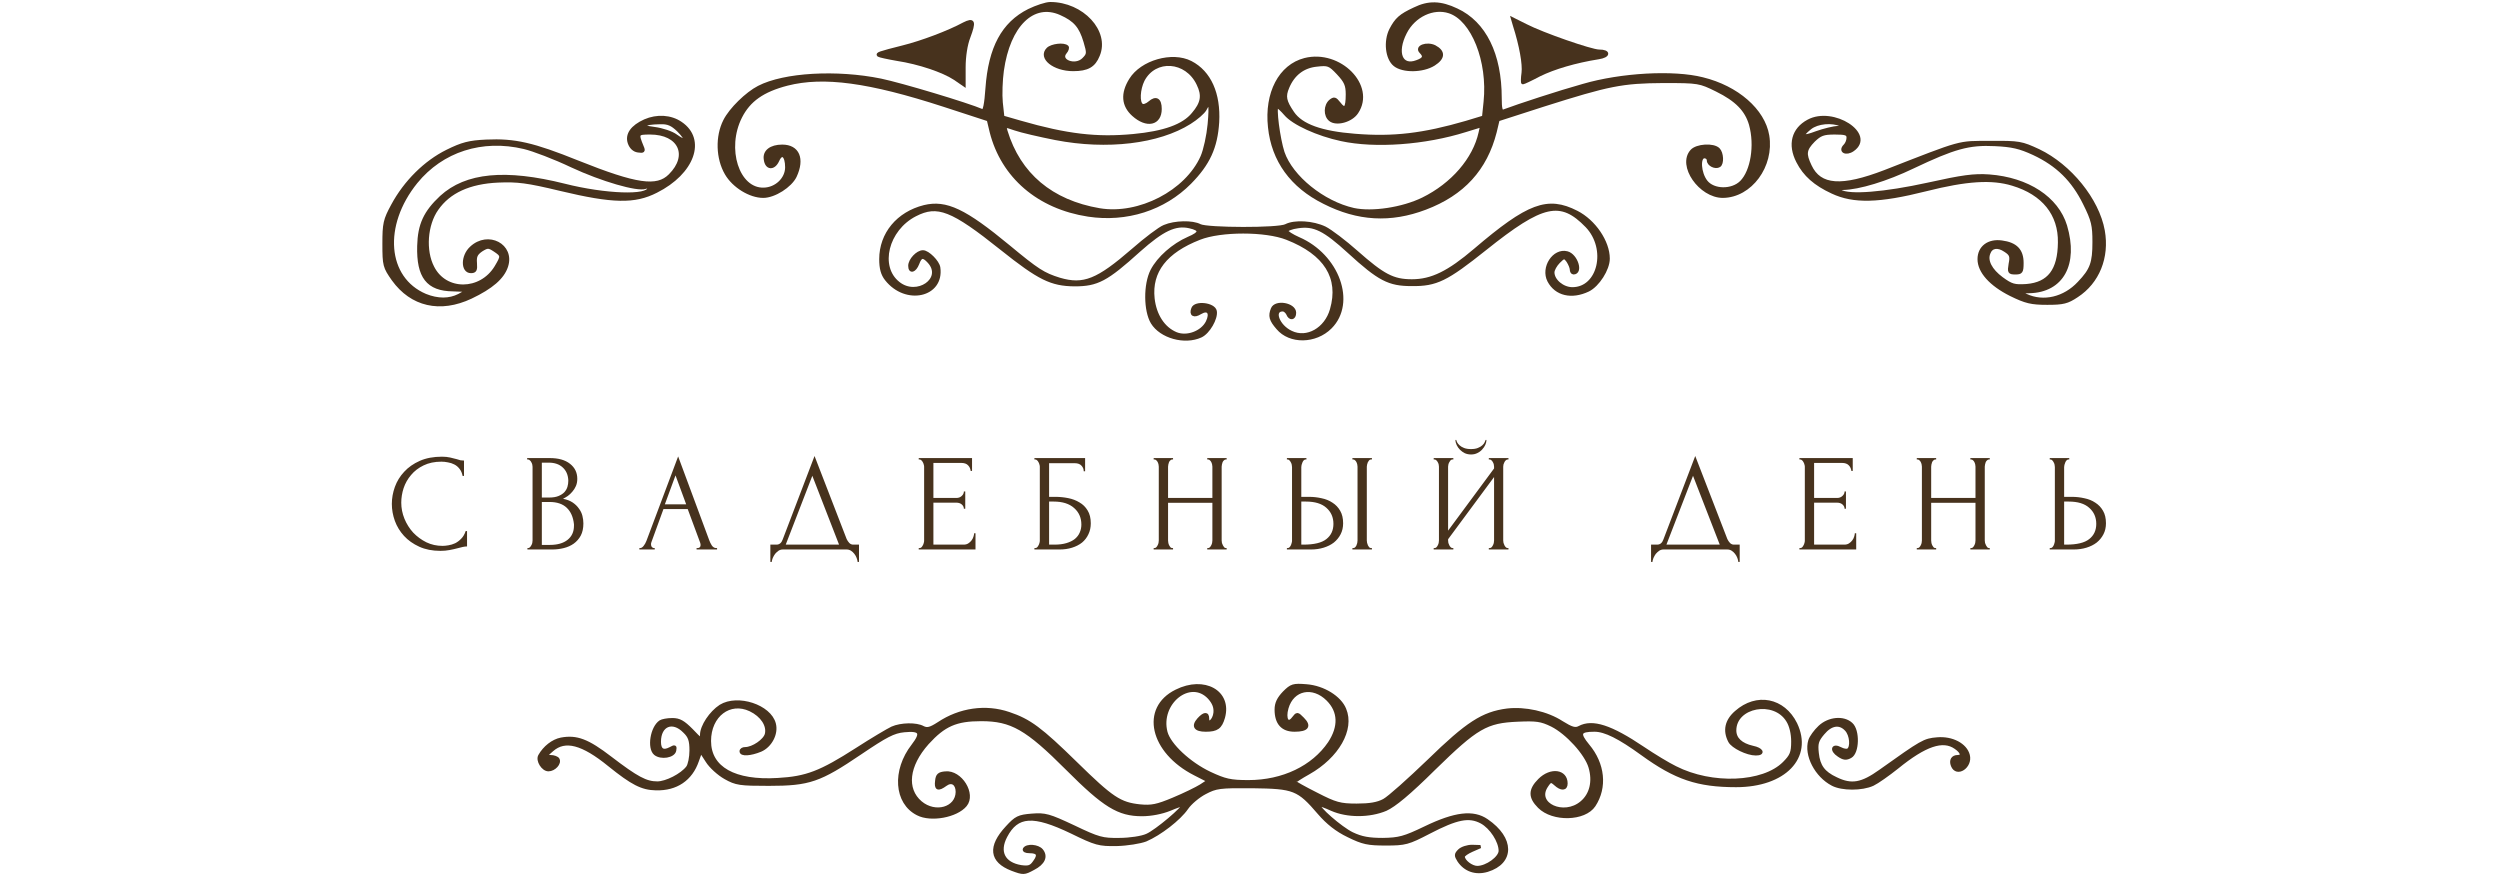<?xml version="1.0" encoding="UTF-8"?> <svg xmlns="http://www.w3.org/2000/svg" width="357" height="125" viewBox="0 0 357 125" fill="none"><path d="M146.929 1.491C143.24 3.339 141.359 6.808 140.945 12.614C140.794 14.839 140.568 15.933 140.305 15.819C138.122 14.877 128.675 12.049 125.777 11.446C119.491 10.164 112.001 10.578 108.35 12.464C106.657 13.331 104.323 15.593 103.495 17.252C102.366 19.477 102.441 22.607 103.721 24.794C104.775 26.603 107.108 28.036 108.99 28.036C110.571 28.036 112.867 26.566 113.544 25.171C114.711 22.682 113.958 20.872 111.7 20.872C110.082 20.872 109.103 21.626 109.291 22.757C109.442 24.077 110.496 24.152 111.06 22.908C111.625 21.626 112.34 22.192 112.34 23.889C112.34 25.548 110.834 26.98 109.065 27.018C105.339 27.131 103.457 21.212 105.753 16.687C106.958 14.311 108.915 12.916 112.415 12.011C117.609 10.691 124.083 11.559 134.772 15.028L141.133 17.102L141.547 18.836C143.165 25.208 148.284 29.62 155.397 30.713C160.855 31.543 166.199 29.846 169.926 26.076C172.56 23.398 173.652 21.061 173.878 17.441C174.103 13.406 172.748 10.314 170.038 8.919C167.404 7.562 163.038 8.806 161.457 11.37C160.215 13.369 160.366 15.065 161.833 16.385C163.753 18.12 165.673 17.705 165.673 15.556C165.673 14.198 165.07 13.859 164.167 14.651C163.791 14.99 163.264 15.178 163.076 15.028C162.473 14.688 162.586 12.728 163.226 11.446C164.92 8.203 169.436 8.505 171.092 12.011C171.883 13.633 171.695 14.726 170.377 16.272C168.985 17.969 166.237 18.949 161.833 19.364C156.639 19.854 152.349 19.364 145.687 17.441L143.203 16.724L142.977 14.651C142.864 13.519 142.939 11.446 143.128 10.088C144.031 3.603 147.531 0.172 151.483 1.944C153.516 2.849 154.306 3.791 154.946 5.941C155.435 7.6 155.435 7.75 154.72 8.467C153.553 9.636 151.107 8.693 152.123 7.487C152.386 7.185 152.499 6.808 152.386 6.695C151.935 6.242 150.166 6.468 149.639 6.996C148.397 8.241 150.505 9.937 153.252 9.937C155.285 9.937 156.225 9.409 156.828 7.901C158.258 4.508 154.532 0.511 149.978 0.511C149.375 0.511 148.02 0.963 146.929 1.491ZM172.673 17.742C172.523 19.364 172.071 21.438 171.657 22.38C169.436 27.395 162.662 30.902 157.016 29.959C150.128 28.79 145.536 24.907 143.654 18.723C143.429 17.893 143.429 17.893 144.972 18.421C145.837 18.723 148.434 19.326 150.73 19.779C158.107 21.212 165.447 20.306 169.888 17.516C170.867 16.913 171.845 16.046 172.071 15.631C172.786 14.236 172.937 14.764 172.673 17.742Z" fill="#47321D" stroke="#47321D" stroke-width="0.45"></path><path d="M201.992 1.265C199.96 2.207 199.395 2.735 198.605 4.244C197.777 5.903 198.04 8.354 199.169 9.258C200.336 10.201 203.159 10.163 204.74 9.183C206.17 8.278 206.208 7.373 204.853 6.657C203.724 6.129 202.18 6.694 202.896 7.411C203.535 8.052 203.385 8.429 202.331 8.806C200.073 9.673 199.207 7.524 200.675 4.658C201.917 2.207 204.665 0.925 206.96 1.68C210.31 2.773 212.681 8.731 212.079 14.537L211.853 16.724L209.369 17.478C203.272 19.251 198.981 19.778 193.486 19.326C188.669 18.949 185.846 17.931 184.604 16.121C183.475 14.462 183.324 13.783 183.889 12.463C184.679 10.578 186.109 9.485 188.029 9.296C189.647 9.108 189.873 9.183 191.077 10.465C192.169 11.634 192.395 12.162 192.395 13.482C192.395 15.48 192.056 15.857 191.228 14.764C190.663 14.047 190.513 14.009 189.986 14.424C189.233 15.065 189.195 16.498 189.948 17.101C190.814 17.818 192.959 17.252 193.75 16.046C196.271 12.275 191.303 7.26 186.335 8.504C182.797 9.409 180.765 13.293 181.292 18.157C181.781 22.908 184.453 26.603 189.083 28.903C193.9 31.354 198.567 31.618 203.535 29.733C208.918 27.697 212.154 24.152 213.509 18.836L213.923 17.101L220.472 14.99C229.769 12.049 231.613 11.672 237.56 11.634C242.566 11.634 242.716 11.672 245.163 12.878C247.985 14.273 249.378 15.706 249.98 17.78C250.808 20.759 250.206 24.454 248.663 26C247.346 27.32 244.673 27.282 243.62 25.924C242.679 24.718 242.528 22.38 243.394 22.38C243.695 22.38 243.958 22.606 243.958 22.908C243.958 23.511 244.974 24.002 245.501 23.662C245.991 23.36 245.915 21.852 245.388 21.324C244.673 20.608 242.302 20.759 241.587 21.551C239.705 23.624 242.791 28.036 246.028 28.036C249.98 27.998 253.142 23.7 252.427 19.364C251.825 15.744 248.061 12.463 243.13 11.257C238.99 10.201 231.5 10.616 226.08 12.2C222.693 13.142 216.821 15.065 214.714 15.857C214.337 16.008 214.224 15.48 214.224 14.009C214.224 7.75 212.004 3.263 208.014 1.416C205.718 0.322 203.987 0.284 201.992 1.265ZM183.55 16.272C184.679 17.629 188.179 19.213 191.529 19.929C196.384 20.985 203.498 20.457 209.256 18.647L211.59 17.931L211.364 18.949C210.536 22.72 207.412 26.339 203.197 28.413C200.261 29.846 195.933 30.487 193.298 29.921C188.932 28.941 184.415 25.284 183.211 21.777C182.571 19.816 181.969 15.216 182.383 15.216C182.534 15.216 183.061 15.706 183.55 16.272Z" fill="#47321D" stroke="#47321D" stroke-width="0.45"></path><path d="M137.632 3.414C135.486 4.583 131.572 6.054 128.975 6.695C125.4 7.6 125.249 7.675 125.475 7.901C125.588 7.977 126.755 8.241 128.072 8.467C131.271 8.957 134.696 10.126 136.352 11.219L137.669 12.124V9.598C137.669 8.052 137.933 6.355 138.347 5.3C139.175 3.075 139.062 2.698 137.632 3.414Z" fill="#47321D" stroke="#47321D" stroke-width="0.45"></path><path d="M216.258 3.603C217.199 6.544 217.65 9.183 217.5 10.39C217.387 11.181 217.387 11.822 217.462 11.822C217.575 11.822 218.629 11.332 219.833 10.691C221.903 9.673 224.952 8.768 228.264 8.24C229.77 8.014 229.845 7.298 228.339 7.298C227.248 7.298 220.285 4.885 217.876 3.64L215.994 2.698L216.258 3.603Z" fill="#47321D" stroke="#47321D" stroke-width="0.45"></path><path d="M92.09 17.252C90.246 18.082 89.456 19.213 89.87 20.419C90.096 21.061 90.547 21.475 91.112 21.551C91.865 21.664 91.978 21.588 91.714 20.985C90.924 19.062 90.961 18.987 92.843 18.987C97.059 18.987 98.564 22.192 95.666 25.057C93.822 26.905 90.886 26.49 82.493 23.134C76.132 20.57 73.497 19.967 69.433 20.156C66.986 20.269 66.007 20.533 63.862 21.588C60.738 23.134 57.878 25.962 56.071 29.318C54.942 31.392 54.829 31.92 54.829 34.823C54.829 37.915 54.904 38.141 56.146 39.913C58.781 43.571 62.846 44.514 67.249 42.44C70.185 41.045 71.804 39.65 72.331 38.028C73.309 35.049 69.696 33.126 67.287 35.389C66.007 36.558 66.007 38.782 67.249 38.782C67.852 38.782 67.965 38.556 67.889 37.576C67.814 36.633 67.965 36.256 68.717 35.728C69.621 35.163 69.771 35.163 70.637 35.728C71.766 36.482 71.766 36.558 70.825 38.141C68.642 41.723 63.599 41.761 61.792 38.179C60.55 35.803 60.813 32.071 62.394 29.846C64.126 27.357 67.024 26.038 71.126 25.849C73.911 25.736 75.229 25.887 80.084 27.056C87.499 28.828 90.623 28.903 93.709 27.32C98.978 24.68 100.672 19.929 97.209 17.592C95.779 16.611 93.822 16.498 92.09 17.252ZM96.87 18.61C98.263 20.005 98.037 20.495 96.532 19.401C95.929 18.949 94.575 18.497 93.408 18.346C91.149 18.082 91.676 17.554 94.273 17.516C95.403 17.479 95.967 17.742 96.87 18.61ZM74.852 21.061C76.132 21.362 79.218 22.531 81.665 23.7C85.956 25.698 91.037 27.169 92.166 26.754C92.429 26.641 92.655 26.716 92.655 26.867C92.655 28.149 86.407 27.923 80.611 26.453C72.18 24.341 66.572 24.869 62.996 28.149C60.701 30.299 59.873 32.071 59.797 35.125C59.684 39.536 61.077 41.346 64.69 41.384C65.782 41.422 66.685 41.459 66.685 41.497C66.685 41.535 66.196 41.837 65.556 42.176C64.163 42.892 62.507 42.892 60.738 42.176C55.055 39.763 54.415 32.184 59.421 26C63.109 21.475 68.83 19.628 74.852 21.061Z" fill="#47321D" stroke="#47321D" stroke-width="0.45"></path><path d="M258.224 17.29C256.041 18.459 255.477 20.646 256.719 23.059C257.697 24.982 259.203 26.302 261.649 27.433C264.698 28.866 268.273 28.79 275.011 27.093C280.844 25.623 284.42 25.397 287.393 26.302C291.797 27.621 294.168 30.6 294.093 34.635C294.055 38.594 292.587 40.517 289.388 40.781C287.657 40.894 287.243 40.781 285.85 39.763C284.269 38.594 283.554 37.236 284.006 36.143C284.345 35.2 285.286 35.049 286.339 35.766C287.167 36.294 287.28 36.595 287.055 37.689C286.866 38.858 286.904 38.971 287.807 38.971C288.635 38.971 288.748 38.82 288.748 37.538C288.748 35.728 287.845 34.823 285.85 34.559C283.968 34.295 282.613 35.313 282.613 37.01C282.613 38.782 284.269 40.63 287.13 42.063C289.275 43.118 290.066 43.307 292.361 43.307C294.62 43.307 295.222 43.156 296.577 42.251C299.588 40.291 301.018 36.746 300.341 32.938C299.55 28.526 295.598 23.662 291.119 21.513C288.673 20.382 288.372 20.306 284.232 20.344C279.527 20.344 280.393 20.118 269.177 24.492C263.004 26.867 259.88 26.679 258.488 23.7C257.66 21.965 257.735 21.362 258.977 20.08C259.918 19.175 260.369 18.987 261.988 18.987C263.569 18.987 263.907 19.1 263.907 19.665C263.907 20.042 263.719 20.533 263.456 20.797C262.665 21.588 263.606 22.078 264.585 21.4C267.709 19.213 261.762 15.367 258.224 17.29ZM262.966 17.855C263.606 18.119 263.531 18.195 262.515 18.195C261.837 18.233 260.445 18.572 259.391 18.949C257.321 19.741 256.982 19.477 258.488 18.27C259.541 17.441 261.574 17.252 262.966 17.855ZM290.404 21.928C293.792 23.511 296.012 25.698 297.668 29.054C298.873 31.467 299.023 32.184 299.023 34.559C299.023 37.538 298.685 38.518 296.878 40.404C294.808 42.628 291.797 43.345 289.313 42.176L288.184 41.686L289.802 41.648C294.469 41.535 296.577 37.727 294.958 32.259C293.754 28.3 289.576 25.547 284.044 25.133C281.898 24.982 280.242 25.208 275.312 26.302C269.139 27.659 264.02 28.074 262.778 27.282C262.327 26.98 262.402 26.905 263.155 26.905C265.451 26.867 269.402 25.661 273.166 23.851C279.038 21.061 281.145 20.457 284.872 20.646C287.318 20.759 288.447 21.023 290.404 21.928Z" fill="#47321D" stroke="#47321D" stroke-width="0.45"></path><path d="M131.987 29.507C128.223 30.449 125.776 33.391 125.776 37.01C125.776 38.33 126.002 39.16 126.567 39.876C129.352 43.42 134.621 42.251 134.057 38.217C133.944 37.387 132.514 35.955 131.798 35.955C131.008 35.955 129.917 37.123 129.917 37.953C129.917 38.933 130.632 38.707 131.046 37.651C131.46 36.52 131.836 36.482 132.664 37.387C134.885 39.838 130.933 42.553 128.298 40.441C125.325 38.104 126.642 32.749 130.707 30.676C133.868 29.054 135.939 29.846 143.014 35.502C148.397 39.8 150.128 40.63 153.44 40.668C156.677 40.668 157.994 39.989 162.661 35.766C166.011 32.787 167.818 31.92 169.85 32.372C171.544 32.749 171.506 33.277 169.7 34.032C167.554 34.974 165.446 36.822 164.506 38.632C163.489 40.63 163.527 44.363 164.543 46.06C165.785 48.096 169.173 49.038 171.468 47.983C172.56 47.492 173.727 45.456 173.539 44.438C173.35 43.42 170.678 43.119 170.339 44.061C170.001 44.928 170.49 45.23 171.393 44.664C172.522 43.986 173.049 44.664 172.409 45.984C171.657 47.492 169.474 48.284 167.931 47.643C166.124 46.889 164.92 45.004 164.656 42.628C164.242 38.745 166.463 35.917 171.28 34.032C174.329 32.825 180.727 32.825 183.776 34.032C189.271 36.181 191.454 39.65 190.137 44.212C189.346 47.002 186.636 48.548 184.378 47.455C182.496 46.587 181.631 44.25 183.174 44.25C183.437 44.25 183.738 44.514 183.889 44.815C184.19 45.607 184.867 45.532 184.867 44.664C184.867 43.458 182.158 42.968 181.706 44.099C181.292 45.117 181.442 45.683 182.459 46.852C184.19 48.925 187.841 48.888 189.986 46.738C193.487 43.232 191.04 36.482 185.432 34.069C184.491 33.654 183.738 33.164 183.738 32.976C183.738 32.787 184.453 32.486 185.357 32.372C187.653 32.033 189.121 32.749 192.621 35.955C196.949 39.914 198.342 40.63 201.579 40.63C205.117 40.668 206.547 39.951 212.08 35.54C220.285 28.979 222.844 28.413 226.608 32.297C229.694 35.54 228.377 41.233 224.538 41.233C223.145 41.233 221.752 40.064 221.752 38.895C221.752 38.519 222.129 37.84 222.58 37.387C223.333 36.633 223.408 36.633 223.898 37.274C224.161 37.689 224.387 38.217 224.387 38.481C224.387 38.745 224.538 38.971 224.688 38.971C225.893 38.971 225.102 36.445 223.785 36.105C221.903 35.615 220.209 38.217 221.188 40.102C222.204 42.025 224.425 42.553 226.796 41.422C228.188 40.743 229.656 38.443 229.656 36.935C229.656 34.522 227.662 31.581 225.14 30.299C221 28.187 218.252 29.205 210.649 35.691C206.848 38.933 204.439 40.102 201.616 40.102C198.906 40.102 197.514 39.348 193.712 35.992C192.056 34.522 190.024 32.976 189.196 32.561C187.464 31.731 184.867 31.581 183.625 32.222C182.609 32.787 172.409 32.749 171.356 32.222C170.302 31.656 167.78 31.694 166.274 32.335C165.597 32.599 163.565 34.145 161.758 35.728C156.752 40.064 154.757 40.894 151.295 39.876C148.999 39.16 148.171 38.632 144.031 35.2C137.783 30.035 135.111 28.753 131.987 29.507Z" fill="#47321D" stroke="#47321D" stroke-width="0.45"></path><path d="M167.969 98.687C163.001 101.138 164.393 107.359 170.641 110.526L172.561 111.507L171.469 112.223C170.867 112.6 169.098 113.467 167.555 114.108C165.222 115.089 164.431 115.24 162.813 115.089C159.915 114.787 158.785 114.033 153.629 108.98C148.623 104.079 147.005 102.872 144.069 101.892C140.757 100.761 137.069 101.288 134.02 103.325C132.853 104.079 132.401 104.192 131.799 103.89C130.858 103.362 128.675 103.4 127.396 103.966C126.831 104.23 124.535 105.587 122.315 107.02C117.196 110.3 115.163 111.092 111.061 111.318C104.888 111.695 101.313 109.697 101.313 105.813C101.313 102.156 104.211 99.969 107.147 101.364C108.803 102.156 109.744 103.589 109.442 104.833C109.217 105.738 107.523 106.907 106.394 106.907C106.093 106.907 105.829 107.057 105.829 107.284C105.829 107.812 107.147 107.736 108.614 107.133C110.007 106.53 110.948 104.795 110.572 103.362C109.932 100.836 105.34 99.328 102.894 100.836C101.501 101.741 100.184 103.702 100.184 104.946C100.184 105.738 100.071 105.662 98.753 104.267C97.587 103.098 97.022 102.759 96.006 102.759C95.291 102.759 94.538 102.91 94.312 103.061C93.07 103.89 92.618 106.831 93.559 107.623C94.387 108.302 96.194 108 96.345 107.171C96.457 106.567 96.382 106.53 95.705 106.907C94.689 107.435 94.162 107.095 94.162 105.926C94.162 103.513 96.043 102.721 97.737 104.456C98.49 105.172 98.678 105.738 98.678 107.171C98.678 108.151 98.452 109.244 98.189 109.584C97.361 110.677 95.14 111.808 93.861 111.808C92.242 111.808 90.962 111.13 87.161 108.226C83.924 105.738 82.343 105.134 80.123 105.549C78.956 105.775 77.752 106.718 77.074 107.925C76.698 108.603 77.526 109.923 78.316 109.923C79.144 109.923 80.01 108.98 79.671 108.415C79.558 108.226 79.069 108.038 78.617 108.038C77.827 108 77.827 107.962 78.843 107.095C80.687 105.474 83.171 106.115 87.01 109.244C90.285 111.884 91.677 112.6 93.672 112.638C96.57 112.713 98.678 111.281 99.581 108.641L100.071 107.284L100.974 108.679C101.463 109.471 102.63 110.526 103.571 111.054C105.114 111.922 105.641 111.997 109.781 111.997C115.577 111.997 117.045 111.469 122.842 107.548C126.53 105.059 127.584 104.493 129.127 104.343C131.461 104.116 131.762 104.644 130.369 106.454C127.584 110.036 127.885 114.636 131.047 116.22C132.928 117.2 136.579 116.522 137.859 114.976C139.176 113.392 137.181 110.149 134.998 110.376C134.095 110.451 133.832 110.677 133.756 111.507C133.606 112.676 133.945 112.826 135.036 112.035C135.902 111.394 136.692 111.884 136.692 113.09C136.655 115.466 133.568 116.371 131.461 114.599C129.202 112.676 129.579 109.32 132.439 106.115C134.81 103.513 136.504 102.759 140.117 102.759C144.446 102.759 146.629 104.003 152.387 109.772C157.694 115.089 159.726 116.333 163.076 116.333C164.393 116.333 165.899 116.032 167.028 115.579C168.007 115.164 168.872 114.863 168.948 114.938C169.211 115.24 165.109 118.709 163.791 119.274C163.076 119.614 161.307 119.878 159.839 119.878C157.431 119.915 156.866 119.764 153.328 118.068C149.79 116.409 149.263 116.258 147.344 116.409C145.462 116.559 145.085 116.748 143.806 118.143C141.246 120.896 141.472 122.969 144.521 124.138C146.139 124.742 146.252 124.742 147.569 124.025C149.037 123.271 149.451 122.291 148.736 121.423C148.209 120.782 146.629 120.669 146.29 121.235C146.177 121.461 146.478 121.612 147.005 121.612C148.247 121.612 148.473 122.064 147.72 123.083C147.231 123.799 146.892 123.912 145.8 123.761C143.316 123.346 142.451 121.65 143.617 119.425C145.236 116.333 147.532 116.182 153.027 118.822C156.49 120.519 156.941 120.632 159.463 120.594C160.968 120.556 162.813 120.255 163.603 119.953C165.636 119.086 168.421 116.936 169.475 115.391C169.964 114.674 171.131 113.694 172.072 113.204C173.652 112.374 174.142 112.299 178.846 112.336C184.793 112.412 185.395 112.638 188.369 116.107C189.573 117.502 190.89 118.558 192.546 119.35C194.617 120.368 195.332 120.519 197.891 120.519C200.676 120.519 201.09 120.405 204.064 118.859C208.053 116.786 209.785 116.446 211.553 117.389C212.946 118.143 214.226 120.141 214.226 121.499C214.226 122.479 212.306 123.874 210.951 123.874C210.123 123.874 208.956 122.969 208.956 122.328C208.956 122.102 209.521 121.725 210.199 121.423L211.403 120.896L210.199 120.858C209.559 120.858 208.731 121.122 208.392 121.461C207.865 121.989 207.865 122.178 208.317 122.894C209.22 124.251 210.725 124.779 212.382 124.289C216.07 123.158 216.07 119.727 212.306 117.163C210.387 115.843 207.79 116.145 203.499 118.218C200.526 119.651 199.773 119.84 197.477 119.878C195.482 119.878 194.428 119.689 193.073 119.048C191.455 118.256 188.03 115.277 188.369 114.938C188.444 114.863 189.272 115.164 190.175 115.579C192.396 116.559 195.557 116.559 197.891 115.579C199.133 115.013 201.203 113.317 204.779 109.772C210.876 103.815 212.231 103.023 216.747 102.834C219.382 102.721 220.06 102.797 221.603 103.551C223.786 104.644 226.496 107.623 227.06 109.546C227.662 111.582 227.211 113.467 225.856 114.599C223.334 116.748 219.156 114.863 220.812 112.299C221.377 111.431 221.49 111.431 222.092 111.959C222.958 112.751 223.635 112.713 223.635 111.884C223.635 110.074 221.452 109.772 219.834 111.394C218.441 112.789 218.441 113.845 219.796 115.202C221.753 117.163 226.27 117.05 227.625 115.013C229.318 112.449 228.98 109.094 226.759 106.454C225.329 104.72 225.517 104.267 227.7 104.267C229.206 104.267 231.238 105.285 234.512 107.661C239.292 111.13 242.454 112.185 247.911 112.185C254.799 112.185 258.713 108.151 256.418 103.362C254.686 99.856 250.847 99.102 247.911 101.703C246.519 102.91 246.218 104.343 247.008 105.851C247.422 106.643 249.492 107.661 250.734 107.661C251.939 107.661 251.6 106.982 250.283 106.718C248.627 106.341 247.723 105.512 247.723 104.305C247.723 100.798 253.369 99.743 255.288 102.91C255.74 103.626 256.004 104.757 256.004 105.889C256.004 107.472 255.815 107.925 254.762 108.98C251.788 111.959 244.449 112.261 239.255 109.621C238.239 109.131 236.131 107.849 234.625 106.831C230.034 103.739 227.399 102.872 225.517 103.89C224.952 104.192 224.426 104.041 223.033 103.174C220.888 101.779 217.764 101.1 215.204 101.402C211.742 101.854 209.521 103.287 204.026 108.641C201.203 111.356 198.343 113.92 197.628 114.297C196.724 114.787 195.595 114.976 193.713 114.976C191.38 114.976 190.702 114.787 187.992 113.392C186.261 112.525 184.868 111.733 184.868 111.658C184.868 111.582 185.772 110.979 186.863 110.376C191.003 108.038 193.224 104.154 192.02 101.288C191.342 99.592 188.971 98.121 186.562 97.933C184.68 97.782 184.417 97.857 183.363 98.913C182.572 99.743 182.234 100.421 182.234 101.326C182.234 103.287 183.137 104.267 184.868 104.267C186.675 104.267 187.089 103.702 186.035 102.646C185.245 101.854 185.245 101.854 184.68 102.57C183.89 103.626 183.325 102.684 183.777 101.1C184.567 98.347 187.465 97.744 189.611 99.893C191.304 101.59 191.38 103.777 189.837 106.115C187.503 109.546 183.212 111.62 178.282 111.62C175.685 111.62 174.932 111.431 172.749 110.413C169.813 109.018 166.99 106.379 166.501 104.569C165.41 100.384 169.964 96.726 172.674 99.629C173.314 100.346 173.577 100.987 173.502 101.779C173.389 102.91 172.448 103.664 172.448 102.608C172.448 101.816 171.959 101.854 171.168 102.721C170.303 103.702 170.679 104.267 172.184 104.267C173.765 104.267 174.292 103.89 174.706 102.457C175.722 98.8 171.959 96.688 167.969 98.687Z" fill="#47321D" stroke="#47321D" stroke-width="0.45"></path><path d="M259.843 103.815C259.24 104.38 258.601 105.248 258.45 105.738C257.81 107.812 259.353 110.79 261.687 111.997C263.042 112.713 265.902 112.713 267.445 111.997C268.085 111.695 269.628 110.602 270.908 109.584C274.898 106.341 277.457 105.474 279.264 106.756C280.205 107.397 280.355 108.038 279.565 108.038C278.85 108.038 278.511 108.566 278.812 109.32C279.414 110.866 281.484 109.471 281.07 107.849C280.694 106.341 278.737 105.323 276.629 105.512C274.785 105.662 274.484 105.851 268.499 110.112C265.865 111.997 264.397 112.261 262.214 111.205C260.407 110.376 259.692 109.395 259.504 107.548C259.353 106.19 259.466 105.738 260.332 104.72C261.461 103.362 262.703 103.174 263.644 104.192C264.359 104.946 264.51 106.718 263.908 107.095C263.719 107.208 263.23 107.133 262.816 106.907C261.687 106.303 261.461 107.133 262.553 107.849C263.268 108.34 263.644 108.377 264.246 108.038C265.3 107.472 265.375 104.305 264.359 103.4C263.268 102.382 261.16 102.571 259.843 103.815Z" fill="#47321D" stroke="#47321D" stroke-width="0.45"></path><path d="M63.035 65.927C62.059 65.927 61.209 66.105 60.484 66.461C59.772 66.804 59.178 67.259 58.704 67.826C58.229 68.379 57.873 69.006 57.636 69.704C57.412 70.403 57.3 71.096 57.3 71.781C57.3 72.559 57.451 73.324 57.755 74.075C58.058 74.814 58.473 75.473 59.001 76.053C59.541 76.62 60.167 77.081 60.879 77.437C61.591 77.78 62.363 77.951 63.193 77.951C63.431 77.951 63.707 77.925 64.024 77.872C64.353 77.82 64.676 77.721 64.993 77.576C65.309 77.417 65.599 77.2 65.863 76.923C66.14 76.646 66.351 76.284 66.496 75.835H66.694V78.031C66.496 78.031 66.285 78.057 66.061 78.11C65.85 78.162 65.612 78.222 65.349 78.288C65.006 78.38 64.624 78.466 64.202 78.545C63.793 78.624 63.358 78.663 62.897 78.663C61.749 78.663 60.741 78.466 59.871 78.07C59.001 77.674 58.275 77.16 57.695 76.528C57.115 75.895 56.68 75.183 56.39 74.392C56.1 73.587 55.955 72.776 55.955 71.959C55.955 71.142 56.1 70.331 56.39 69.526C56.68 68.722 57.122 68.004 57.715 67.371C58.308 66.725 59.053 66.204 59.95 65.808C60.846 65.413 61.901 65.215 63.114 65.215C63.549 65.215 63.938 65.255 64.281 65.334C64.637 65.413 64.953 65.492 65.23 65.571C65.428 65.637 65.606 65.69 65.764 65.729C65.936 65.756 66.1 65.769 66.259 65.769V67.964H66.061C65.982 67.555 65.837 67.219 65.626 66.956C65.415 66.679 65.164 66.468 64.874 66.323C64.597 66.178 64.294 66.079 63.965 66.026C63.648 65.96 63.338 65.927 63.035 65.927ZM75.317 78.268H75.416C75.508 78.268 75.594 78.228 75.673 78.149C75.752 78.07 75.818 77.978 75.871 77.872C75.937 77.767 75.983 77.655 76.009 77.536C76.036 77.404 76.049 77.286 76.049 77.18V66.659C76.049 66.567 76.036 66.461 76.009 66.343C75.983 66.224 75.937 66.112 75.871 66.006C75.818 65.888 75.746 65.795 75.653 65.729C75.574 65.65 75.482 65.611 75.376 65.611H75.278V65.413H78.521C79.747 65.413 80.703 65.683 81.389 66.224C82.087 66.764 82.437 67.483 82.437 68.379C82.437 68.762 82.371 69.105 82.239 69.408C82.107 69.711 81.936 69.981 81.725 70.219C81.527 70.456 81.309 70.66 81.072 70.832C80.835 70.99 80.611 71.122 80.4 71.227C80.954 71.333 81.415 71.511 81.784 71.761C82.153 72.012 82.45 72.302 82.674 72.632C82.911 72.948 83.076 73.291 83.168 73.66C83.261 74.029 83.307 74.392 83.307 74.748C83.307 75.433 83.182 76.013 82.931 76.488C82.681 76.949 82.344 77.332 81.923 77.635C81.514 77.925 81.039 78.136 80.499 78.268C79.971 78.4 79.424 78.466 78.857 78.466H75.317V78.268ZM81.962 74.866C81.857 73.851 81.514 73.067 80.934 72.513C80.354 71.959 79.536 71.682 78.481 71.682H77.374V77.813H78.521C79.589 77.813 80.426 77.576 81.033 77.101C81.652 76.613 81.962 75.941 81.962 75.084V74.866ZM81.151 68.558C81.112 67.793 80.841 67.186 80.341 66.738C79.853 66.29 79.193 66.066 78.363 66.066H77.374V71.049H78.402C78.956 71.049 79.404 70.977 79.747 70.832C80.103 70.687 80.387 70.502 80.598 70.278C80.808 70.041 80.954 69.784 81.033 69.507C81.112 69.23 81.151 68.96 81.151 68.696V68.558ZM99.47 78.268H99.569C99.885 78.268 100.043 78.123 100.043 77.833C100.043 77.727 100.023 77.615 99.984 77.496L98.204 72.691H94.743L93.022 77.417C92.983 77.523 92.963 77.622 92.963 77.714C92.963 77.885 93.009 78.024 93.102 78.129C93.194 78.222 93.293 78.268 93.398 78.268H93.497V78.466H91.302V78.268H91.401C91.572 78.268 91.737 78.169 91.895 77.971C92.067 77.76 92.205 77.516 92.31 77.239L96.839 65.176L101.269 77.121C101.362 77.385 101.487 77.641 101.645 77.892C101.816 78.143 102.034 78.268 102.298 78.268H102.397V78.466H99.47V78.268ZM94.941 72.018H97.986L96.463 67.885L94.941 72.018ZM122.665 77.773V80.246H122.467C122.454 80.074 122.407 79.883 122.328 79.672C122.249 79.461 122.137 79.263 121.992 79.079C121.86 78.907 121.702 78.762 121.517 78.644C121.333 78.525 121.129 78.466 120.904 78.466H111.787C111.563 78.466 111.359 78.525 111.174 78.644C110.99 78.775 110.825 78.927 110.68 79.098C110.548 79.283 110.436 79.481 110.344 79.692C110.265 79.903 110.218 80.087 110.205 80.246H110.007V77.773H110.878C111.3 77.773 111.596 77.529 111.768 77.042L116.316 65.116L120.904 76.982C120.997 77.18 121.122 77.365 121.28 77.536C121.438 77.694 121.623 77.773 121.834 77.773H122.665ZM112.203 77.773H119.817L116 67.944L112.203 77.773ZM131.194 78.268H131.293C131.398 78.268 131.491 78.235 131.57 78.169C131.649 78.09 131.715 77.998 131.768 77.892C131.833 77.787 131.88 77.674 131.906 77.556C131.945 77.437 131.965 77.325 131.965 77.22V66.639C131.965 66.547 131.945 66.441 131.906 66.323C131.88 66.204 131.833 66.092 131.768 65.987C131.715 65.881 131.649 65.795 131.57 65.729C131.491 65.65 131.398 65.611 131.293 65.611H131.194V65.413H138.808V67.252H138.61C138.584 66.949 138.465 66.685 138.254 66.461C138.043 66.224 137.714 66.105 137.265 66.105H133.29V71.109H136.573C136.876 71.109 137.127 71.016 137.325 70.832C137.536 70.647 137.641 70.43 137.641 70.179H137.839V72.651H137.641C137.641 72.414 137.542 72.21 137.345 72.038C137.147 71.867 136.89 71.781 136.573 71.781H133.29V77.773H137.621C137.872 77.773 138.089 77.714 138.274 77.595C138.459 77.477 138.61 77.338 138.729 77.18C138.861 77.009 138.953 76.831 139.006 76.646C139.072 76.448 139.105 76.284 139.105 76.152H139.302V78.466H131.194V78.268ZM147.714 78.268H147.813C147.919 78.268 148.011 78.235 148.09 78.169C148.169 78.09 148.235 77.998 148.288 77.892C148.354 77.787 148.4 77.674 148.426 77.556C148.466 77.437 148.486 77.325 148.486 77.22V66.639C148.486 66.547 148.466 66.441 148.426 66.323C148.4 66.204 148.354 66.092 148.288 65.987C148.235 65.881 148.169 65.795 148.09 65.729C148.011 65.65 147.919 65.611 147.813 65.611H147.714V65.413H154.953V67.292H154.755C154.755 66.989 154.649 66.725 154.439 66.501C154.228 66.263 153.905 66.145 153.469 66.145H149.811V70.95H150.72C151.327 70.95 151.927 71.01 152.52 71.128C153.127 71.247 153.667 71.451 154.142 71.742C154.63 72.018 155.019 72.401 155.309 72.889C155.612 73.376 155.764 73.99 155.764 74.728C155.764 75.308 155.651 75.829 155.427 76.29C155.216 76.752 154.913 77.147 154.518 77.477C154.122 77.793 153.647 78.037 153.094 78.209C152.553 78.38 151.96 78.466 151.314 78.466H147.714V78.268ZM150.582 77.773C151.241 77.773 151.808 77.701 152.283 77.556C152.771 77.411 153.173 77.213 153.489 76.963C153.806 76.699 154.036 76.396 154.181 76.053C154.34 75.697 154.419 75.314 154.419 74.906C154.419 73.943 154.076 73.159 153.39 72.552C152.705 71.933 151.729 71.623 150.463 71.623H149.811V77.773H150.582ZM172.396 78.268H172.495C172.587 78.268 172.673 78.235 172.752 78.169C172.831 78.09 172.897 77.998 172.95 77.892C173.016 77.773 173.062 77.655 173.088 77.536C173.115 77.404 173.128 77.286 173.128 77.18V71.801H166.799V77.18C166.799 77.286 166.813 77.404 166.839 77.536C166.865 77.655 166.905 77.767 166.958 77.872C167.01 77.978 167.07 78.07 167.136 78.149C167.215 78.228 167.307 78.268 167.412 78.268H167.511V78.466H164.743V78.268H164.842C164.934 78.268 165.019 78.235 165.099 78.169C165.178 78.09 165.244 77.998 165.296 77.892C165.362 77.773 165.408 77.655 165.435 77.536C165.461 77.404 165.474 77.286 165.474 77.18V66.639C165.474 66.547 165.461 66.441 165.435 66.323C165.408 66.204 165.369 66.092 165.316 65.987C165.263 65.881 165.197 65.795 165.118 65.729C165.039 65.65 164.947 65.611 164.842 65.611H164.743V65.413H167.511V65.611H167.412C167.307 65.611 167.215 65.65 167.136 65.729C167.056 65.795 166.991 65.881 166.938 65.987C166.898 66.092 166.865 66.204 166.839 66.323C166.813 66.441 166.799 66.547 166.799 66.639V71.109H173.128V66.639C173.128 66.547 173.115 66.441 173.088 66.323C173.062 66.204 173.022 66.092 172.97 65.987C172.917 65.881 172.851 65.795 172.772 65.729C172.693 65.65 172.601 65.611 172.495 65.611H172.396V65.413H175.165V65.611H175.066C174.961 65.611 174.868 65.65 174.789 65.729C174.71 65.795 174.644 65.881 174.591 65.987C174.552 66.092 174.519 66.204 174.493 66.323C174.466 66.441 174.453 66.547 174.453 66.639V77.18C174.453 77.286 174.466 77.404 174.493 77.536C174.532 77.655 174.578 77.767 174.631 77.872C174.684 77.978 174.743 78.07 174.809 78.149C174.888 78.228 174.974 78.268 175.066 78.268H175.165V78.466H172.396V78.268ZM183.769 78.268H183.868C183.96 78.268 184.046 78.235 184.125 78.169C184.204 78.09 184.27 77.998 184.323 77.892C184.376 77.787 184.415 77.674 184.442 77.556C184.481 77.437 184.501 77.332 184.501 77.239V66.698C184.501 66.606 184.488 66.494 184.461 66.362C184.435 66.23 184.389 66.112 184.323 66.006C184.27 65.901 184.204 65.808 184.125 65.729C184.046 65.65 183.96 65.611 183.868 65.611H183.769V65.413H186.558V65.611H186.419C186.235 65.637 186.09 65.782 185.984 66.046C185.879 66.296 185.826 66.514 185.826 66.698V70.95H186.933C187.54 70.95 188.133 71.016 188.713 71.148C189.307 71.267 189.827 71.478 190.276 71.781C190.737 72.071 191.106 72.46 191.383 72.948C191.66 73.422 191.798 74.016 191.798 74.728C191.798 75.308 191.68 75.829 191.443 76.29C191.205 76.752 190.882 77.147 190.473 77.477C190.065 77.793 189.577 78.037 189.01 78.209C188.456 78.38 187.856 78.466 187.21 78.466H183.769V78.268ZM186.123 77.773C187.652 77.773 188.746 77.51 189.406 76.982C190.078 76.455 190.414 75.73 190.414 74.807C190.414 73.871 190.078 73.106 189.406 72.513C188.746 71.919 187.771 71.623 186.479 71.623H185.826V77.773H186.123ZM193.124 65.413H195.912V65.611H195.754C195.662 65.624 195.576 65.67 195.497 65.749C195.431 65.828 195.371 65.921 195.319 66.026C195.279 66.118 195.246 66.224 195.22 66.343C195.193 66.448 195.18 66.547 195.18 66.639V77.18C195.18 77.286 195.193 77.398 195.22 77.516C195.246 77.635 195.286 77.754 195.339 77.872C195.391 77.978 195.451 78.07 195.517 78.149C195.596 78.215 195.681 78.255 195.774 78.268H195.912V78.466H193.124V78.268H193.222C193.328 78.268 193.42 78.235 193.499 78.169C193.578 78.09 193.644 77.998 193.697 77.892C193.75 77.773 193.789 77.655 193.816 77.536C193.842 77.404 193.855 77.286 193.855 77.18V66.639C193.855 66.547 193.842 66.441 193.816 66.323C193.789 66.204 193.75 66.092 193.697 65.987C193.644 65.881 193.578 65.795 193.499 65.729C193.42 65.65 193.328 65.611 193.222 65.611H193.124V65.413ZM212.266 62.822C212.266 63.046 212.213 63.277 212.107 63.514C212.002 63.752 211.85 63.976 211.653 64.187C211.468 64.398 211.237 64.569 210.96 64.701C210.697 64.833 210.4 64.899 210.07 64.899C209.754 64.899 209.457 64.84 209.18 64.721C208.917 64.589 208.686 64.424 208.488 64.226C208.291 64.029 208.132 63.804 208.014 63.554C207.895 63.303 207.836 63.06 207.836 62.822H207.954C207.967 62.901 208.007 63.013 208.073 63.158C208.152 63.303 208.271 63.449 208.429 63.593C208.587 63.739 208.798 63.864 209.062 63.969C209.325 64.075 209.655 64.127 210.051 64.127C210.459 64.127 210.789 64.075 211.039 63.969C211.303 63.864 211.514 63.739 211.672 63.593C211.831 63.449 211.943 63.303 212.009 63.158C212.074 63.013 212.121 62.901 212.147 62.822H212.266ZM212.602 78.268H212.701C212.806 78.268 212.898 78.235 212.978 78.169C213.057 78.09 213.123 77.998 213.175 77.892C213.241 77.773 213.287 77.655 213.314 77.536C213.34 77.404 213.353 77.286 213.353 77.18V68.122L206.787 77.002V77.18C206.787 77.286 206.801 77.404 206.827 77.536C206.867 77.655 206.913 77.767 206.965 77.872C207.018 77.978 207.084 78.07 207.163 78.149C207.242 78.228 207.335 78.268 207.44 78.268H207.539V78.466H204.731V78.268H204.83C204.935 78.268 205.027 78.235 205.106 78.169C205.186 78.09 205.251 77.998 205.304 77.892C205.37 77.773 205.416 77.655 205.443 77.536C205.469 77.404 205.482 77.286 205.482 77.18V66.639C205.482 66.547 205.469 66.441 205.443 66.323C205.416 66.204 205.37 66.092 205.304 65.987C205.251 65.881 205.186 65.795 205.106 65.729C205.027 65.65 204.935 65.611 204.83 65.611H204.731V65.413H207.539V65.611H207.381C207.288 65.624 207.203 65.67 207.124 65.749C207.058 65.828 206.998 65.921 206.946 66.026C206.893 66.118 206.853 66.224 206.827 66.343C206.801 66.448 206.787 66.547 206.787 66.639V75.776L213.353 66.896V66.639C213.353 66.547 213.34 66.441 213.314 66.323C213.287 66.204 213.241 66.092 213.175 65.987C213.123 65.881 213.057 65.795 212.978 65.729C212.898 65.65 212.806 65.611 212.701 65.611H212.602V65.413H215.41V65.611H215.311C215.206 65.611 215.113 65.65 215.034 65.729C214.955 65.795 214.889 65.881 214.837 65.987C214.784 66.092 214.738 66.204 214.698 66.323C214.672 66.441 214.659 66.547 214.659 66.639V77.18C214.659 77.286 214.672 77.398 214.698 77.516C214.738 77.635 214.784 77.754 214.837 77.872C214.889 77.978 214.955 78.07 215.034 78.149C215.113 78.228 215.206 78.268 215.311 78.268H215.41V78.466H212.602V78.268ZM248.428 77.773V80.246H248.23C248.217 80.074 248.171 79.883 248.092 79.672C248.013 79.461 247.9 79.263 247.755 79.079C247.624 78.907 247.465 78.762 247.281 78.644C247.096 78.525 246.892 78.466 246.668 78.466H237.551C237.327 78.466 237.122 78.525 236.938 78.644C236.753 78.775 236.588 78.927 236.443 79.098C236.311 79.283 236.199 79.481 236.107 79.692C236.028 79.903 235.982 80.087 235.969 80.246H235.771V77.773H236.641C237.063 77.773 237.36 77.529 237.531 77.042L242.08 65.116L246.668 76.982C246.76 77.18 246.885 77.365 247.044 77.536C247.202 77.694 247.386 77.773 247.597 77.773H248.428ZM237.966 77.773H245.58L241.763 67.944L237.966 77.773ZM256.957 78.268H257.056C257.162 78.268 257.254 78.235 257.333 78.169C257.412 78.09 257.478 77.998 257.531 77.892C257.597 77.787 257.643 77.674 257.669 77.556C257.709 77.437 257.729 77.325 257.729 77.22V66.639C257.729 66.547 257.709 66.441 257.669 66.323C257.643 66.204 257.597 66.092 257.531 65.987C257.478 65.881 257.412 65.795 257.333 65.729C257.254 65.65 257.162 65.611 257.056 65.611H256.957V65.413H264.571V67.252H264.374C264.347 66.949 264.229 66.685 264.018 66.461C263.807 66.224 263.477 66.105 263.029 66.105H259.054V71.109H262.337C262.64 71.109 262.89 71.016 263.088 70.832C263.299 70.647 263.405 70.43 263.405 70.179H263.602V72.651H263.405C263.405 72.414 263.306 72.21 263.108 72.038C262.91 71.867 262.653 71.781 262.337 71.781H259.054V77.773H263.385C263.635 77.773 263.853 77.714 264.037 77.595C264.222 77.477 264.374 77.338 264.492 77.18C264.624 77.009 264.716 76.831 264.769 76.646C264.835 76.448 264.868 76.284 264.868 76.152H265.066V78.466H256.957V78.268ZM281.369 78.268H281.468C281.56 78.268 281.646 78.235 281.725 78.169C281.804 78.09 281.87 77.998 281.922 77.892C281.988 77.773 282.034 77.655 282.061 77.536C282.087 77.404 282.1 77.286 282.1 77.18V71.801H275.772V77.18C275.772 77.286 275.785 77.404 275.811 77.536C275.838 77.655 275.877 77.767 275.93 77.872C275.983 77.978 276.042 78.07 276.108 78.149C276.187 78.228 276.279 78.268 276.385 78.268H276.484V78.466H273.715V78.268H273.814C273.906 78.268 273.992 78.235 274.071 78.169C274.15 78.09 274.216 77.998 274.269 77.892C274.335 77.773 274.381 77.655 274.407 77.536C274.434 77.404 274.447 77.286 274.447 77.18V66.639C274.447 66.547 274.434 66.441 274.407 66.323C274.381 66.204 274.341 66.092 274.289 65.987C274.236 65.881 274.17 65.795 274.091 65.729C274.012 65.65 273.919 65.611 273.814 65.611H273.715V65.413H276.484V65.611H276.385C276.279 65.611 276.187 65.65 276.108 65.729C276.029 65.795 275.963 65.881 275.91 65.987C275.871 66.092 275.838 66.204 275.811 66.323C275.785 66.441 275.772 66.547 275.772 66.639V71.109H282.1V66.639C282.1 66.547 282.087 66.441 282.061 66.323C282.034 66.204 281.995 66.092 281.942 65.987C281.889 65.881 281.824 65.795 281.744 65.729C281.665 65.65 281.573 65.611 281.468 65.611H281.369V65.413H284.137V65.611H284.039C283.933 65.611 283.841 65.65 283.762 65.729C283.683 65.795 283.617 65.881 283.564 65.987C283.524 66.092 283.491 66.204 283.465 66.323C283.439 66.441 283.425 66.547 283.425 66.639V77.18C283.425 77.286 283.439 77.404 283.465 77.536C283.505 77.655 283.551 77.767 283.603 77.872C283.656 77.978 283.715 78.07 283.781 78.149C283.861 78.228 283.946 78.268 284.039 78.268H284.137V78.466H281.369V78.268ZM292.702 78.268H292.801C292.893 78.268 292.979 78.235 293.058 78.169C293.137 78.09 293.203 77.998 293.256 77.892C293.309 77.787 293.348 77.674 293.374 77.556C293.414 77.437 293.434 77.332 293.434 77.239V66.698C293.434 66.606 293.421 66.494 293.394 66.362C293.368 66.23 293.322 66.112 293.256 66.006C293.203 65.901 293.137 65.808 293.058 65.729C292.979 65.65 292.893 65.611 292.801 65.611H292.702V65.413H295.491V65.611H295.352C295.168 65.637 295.023 65.782 294.917 66.046C294.812 66.296 294.759 66.514 294.759 66.698V70.95H295.866C296.473 70.95 297.066 71.016 297.646 71.148C298.24 71.267 298.76 71.478 299.209 71.781C299.67 72.071 300.039 72.46 300.316 72.948C300.593 73.422 300.731 74.016 300.731 74.728C300.731 75.308 300.613 75.829 300.375 76.29C300.138 76.752 299.815 77.147 299.406 77.477C298.998 77.793 298.51 78.037 297.943 78.209C297.389 78.38 296.789 78.466 296.143 78.466H292.702V78.268ZM295.056 77.773C296.585 77.773 297.679 77.51 298.338 76.982C299.011 76.455 299.347 75.73 299.347 74.807C299.347 73.871 299.011 73.106 298.338 72.513C297.679 71.919 296.704 71.623 295.411 71.623H294.759V77.773H295.056Z" fill="#47321D"></path></svg> 